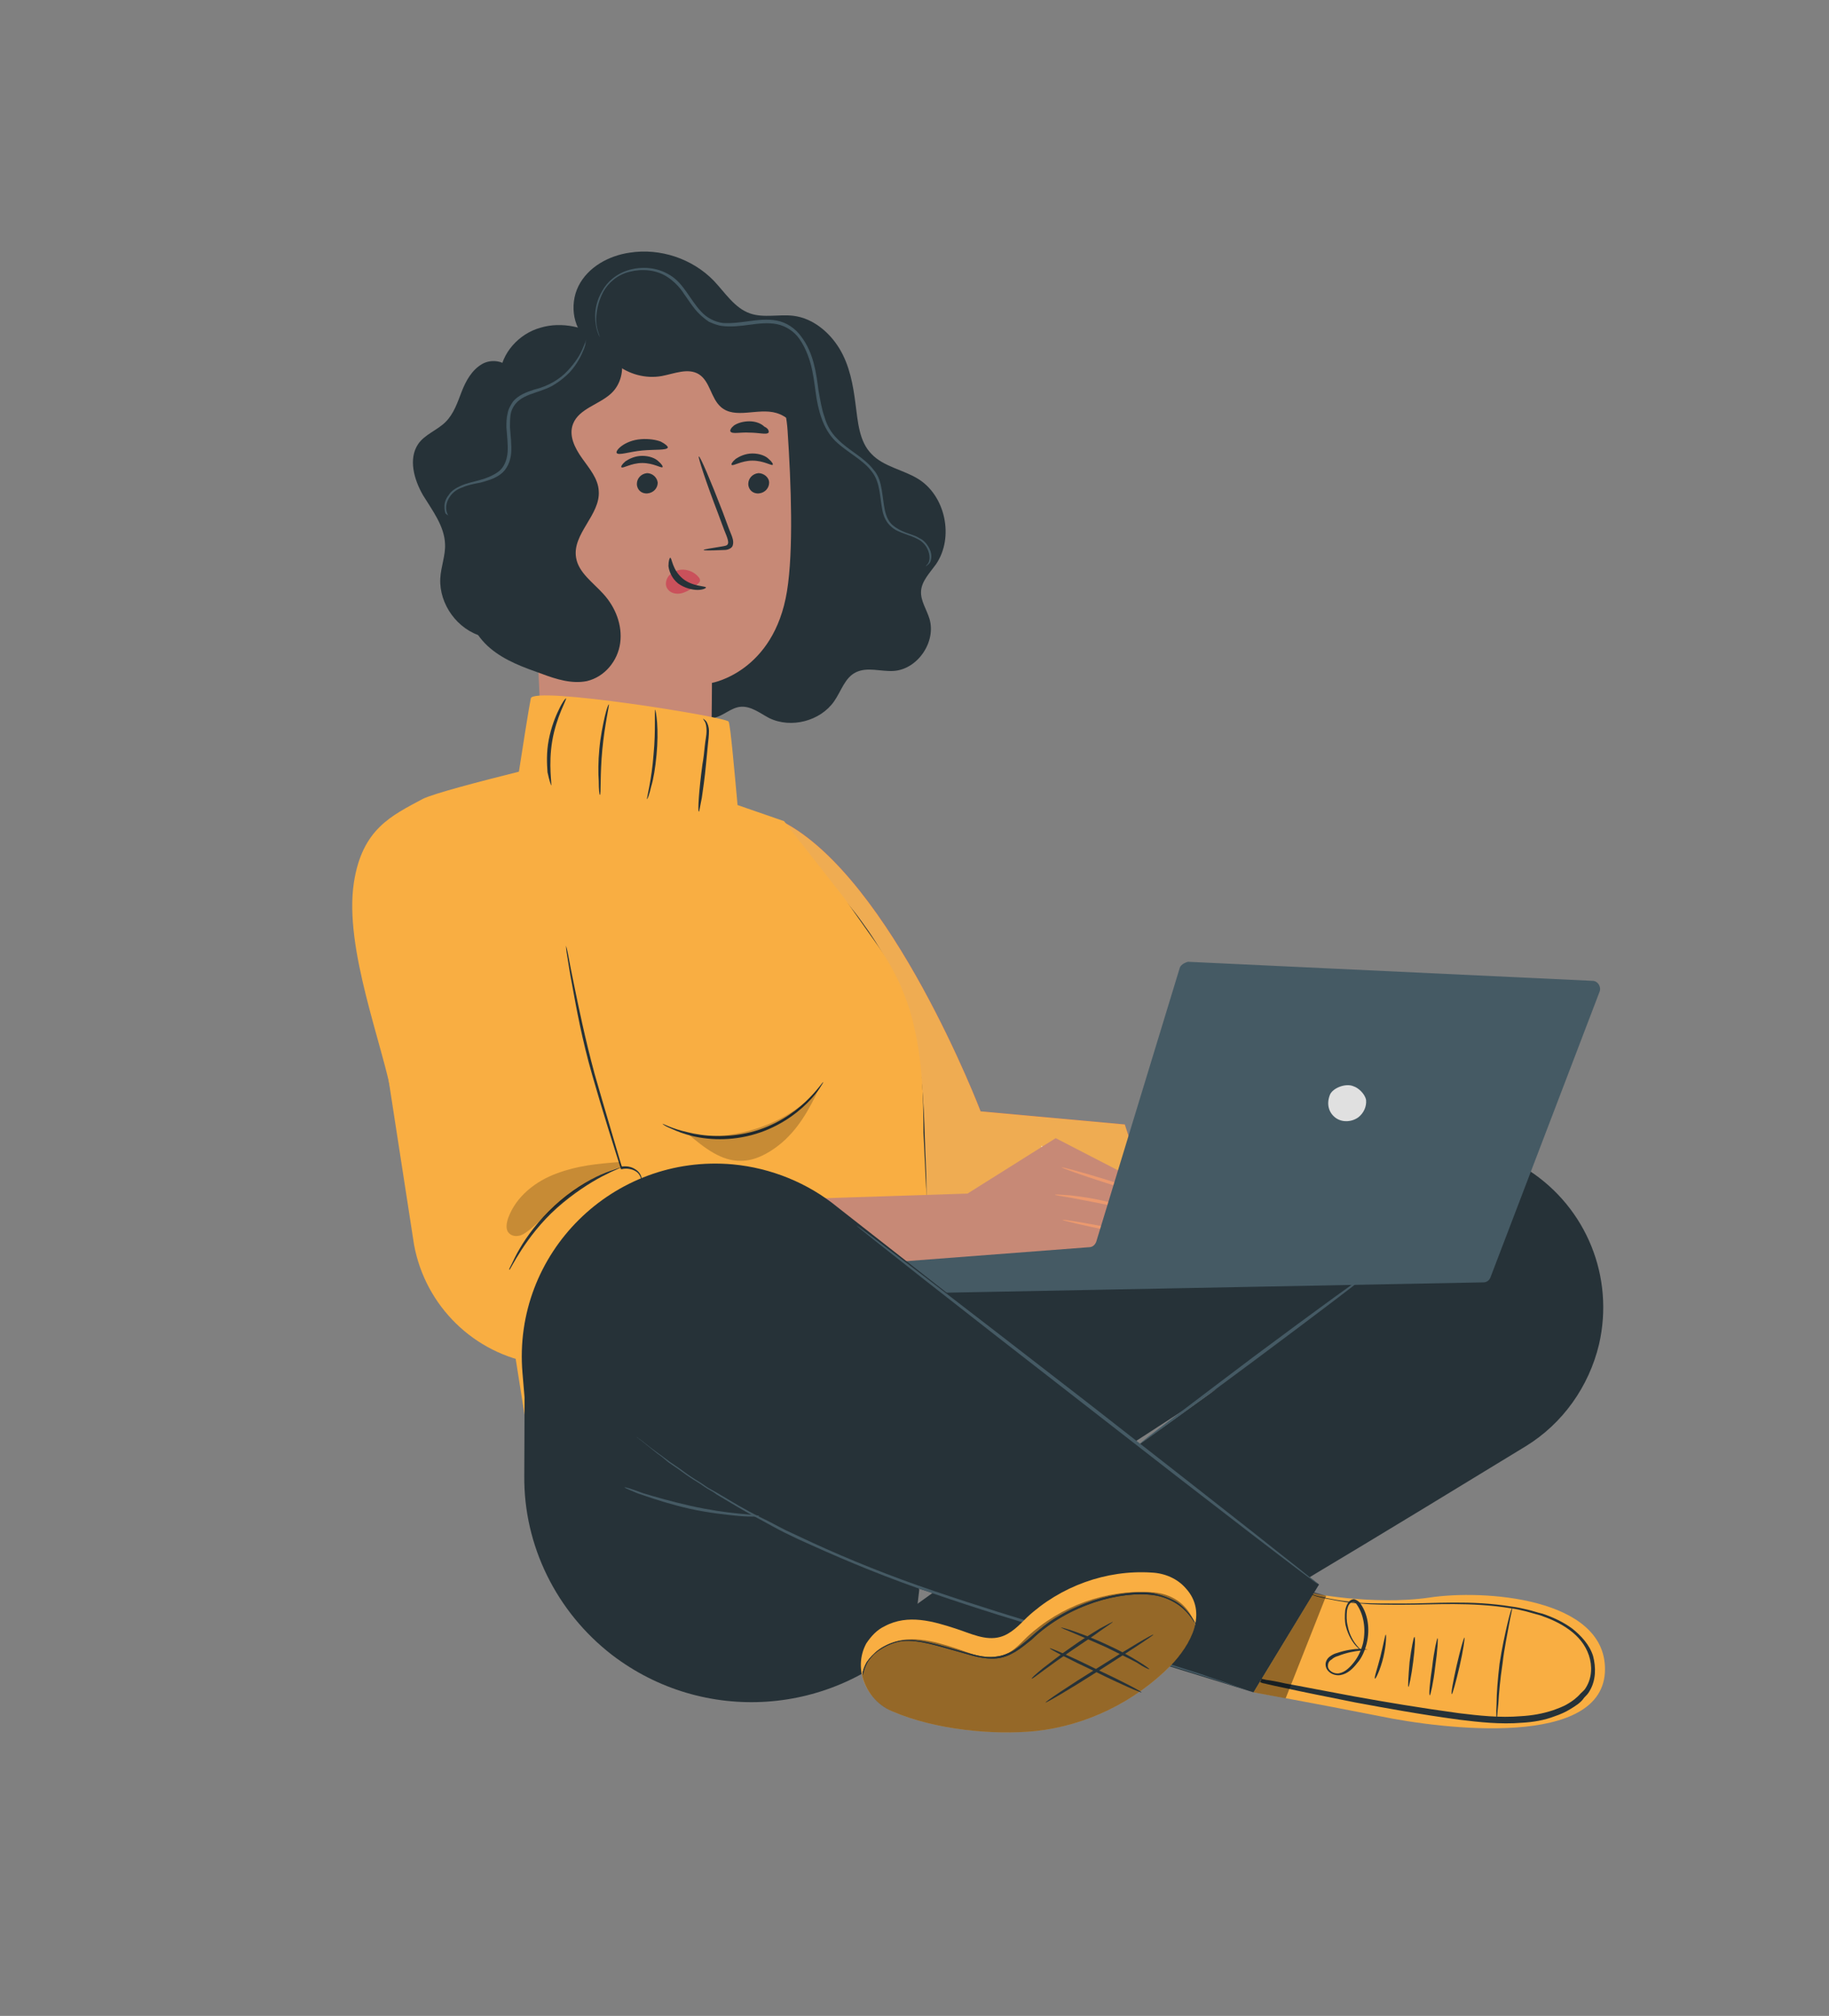 <?xml version="1.0" encoding="utf-8"?>
<!-- Generator: Adobe Illustrator 25.4.1, SVG Export Plug-In . SVG Version: 6.00 Build 0)  -->
<svg version="1.1" id="Character_2" xmlns="http://www.w3.org/2000/svg" xmlns:xlink="http://www.w3.org/1999/xlink" x="0px"
	 y="0px" viewBox="0 0 307 338.3" style="enable-background:new 0 0 307 338.3;" xml:space="preserve">
<rect x="0" y="0" width="307" height="338.3" fill="#808080" stroke="none"/>
<style type="text/css">
	.st0{fill:#263238;}
	.st1{fill:#C78976;}
	.st2{fill:#CA515B;}
	.st3{fill:#455A64;}
	.st4{fill:#EFAC52;}
	.st5{fill:#FAFAFA;}
	.st6{fill:#F9AE42;}
	.st7{opacity:0.2;}
	.st8{opacity:0.4;}
	.st9{fill:#EB996E;}
	.st10{fill:#E0E0E0;}
</style>
<g>
	<g>
		<g>
			<path class="st0" d="M81,106.8c-4.2-1.1-7.3-5.4-7.1-9.7c0.1-2,0.9-3.9,0.8-5.8c-0.1-3-2.1-5.6-3.7-8.2c-1.5-2.6-2.5-6.1-0.8-8.6
				c1.1-1.6,3.2-2.3,4.6-3.7c1.4-1.4,2-3.3,2.7-5.1c0.7-1.8,1.7-3.6,3.4-4.6c1.7-1,4.3-0.5,4.9,1.3"/>
			<path class="st0" d="M99.2,57.5c-3-1.9-3.7-6.3-2.1-9.5c1.6-3.2,5.1-5.1,8.6-5.6c5.1-0.8,10.5,1,14.1,4.7c1.9,2,3.5,4.6,6.1,5.5
				c2.3,0.8,4.9,0.1,7.3,0.4c3.2,0.4,6,2.7,7.7,5.5c1.7,2.8,2.3,6.1,2.7,9.3c0.4,3,0.6,6.3,2.7,8.4c2,2.1,5.2,2.6,7.7,4.1
				c4.7,2.8,6.2,9.9,3.1,14.4c-1,1.4-2.4,2.8-2.5,4.5c-0.1,1.6,0.9,3,1.4,4.6c1.2,3.9-2,8.6-6.1,8.8c-2.1,0.1-4.3-0.7-6.2,0.2
				c-1.9,0.9-2.5,3.2-3.7,4.9c-2.3,3.3-7.2,4.6-10.9,2.8c-1.5-0.8-3-2-4.7-1.9c-1.7,0.1-3,1.6-4.7,1.9c-2.2,0.4-4.3-1.2-5.6-3
				c-1.3-1.8-2.2-3.9-3.9-5.4c-2.2-1.9-5.2-2.4-8-3.4c-6.1-2.1-11.2-6.9-13.6-12.9c-2.4-6-2.1-13,0.8-18.7"/>
			<g>
				<g>
					<g>
						<g>
							<g>
								<g>
									<g>
										<g>
											<g>
												<g>
													<g>
														<g>
															<g>
																<path class="st1" d="M92.6,61.4c-2.5,0.3-4.3,2.4-4.3,4.9l0,0l2.9,64.7c0.1,7.6,11.3,11.9,19.5,11.7l0,0
																	c8.3-0.2,8.5-4.2,8.6-11.5c0.2-12.1,0.2-16.7,0.2-16.6c0,0,10.4-1.8,12.6-15.4c1.1-6.8,0.7-17.9,0.1-26.9
																	c-0.5-8.2-6-18.2-14.1-17.3L92.6,61.4z"/>
															</g>
														</g>
													</g>
												</g>
											</g>
										</g>
										<g>
											<g>
												<g>
													<g>
														<g>
															<g>
																<g>
																	<path class="st0" d="M129.1,81c0,0.9-0.7,1.7-1.7,1.8c-1,0.1-1.8-0.6-1.8-1.6c0-0.9,0.7-1.7,1.7-1.8
																		C128.2,79.4,129.1,80.1,129.1,81z"/>
																</g>
															</g>
														</g>
													</g>
												</g>
											</g>
											<g>
												<g>
													<g>
														<g>
															<g>
																<g>
																	<g>
																		<path class="st0" d="M129.7,78c-0.2,0.2-1.5-0.7-3.4-0.7c-1.9,0-3.3,1-3.5,0.7c-0.1-0.1,0.1-0.5,0.7-1
																			c0.6-0.4,1.6-0.9,2.8-0.9c1.2,0,2.2,0.4,2.7,0.9C129.6,77.5,129.8,77.9,129.7,78z"/>
																	</g>
																</g>
															</g>
														</g>
													</g>
												</g>
											</g>
										</g>
										<g>
											<g>
												<g>
													<g>
														<g>
															<g>
																<g>
																	<path class="st0" d="M110.4,81c0,0.9-0.7,1.7-1.7,1.8c-1,0.1-1.8-0.6-1.8-1.6c0-0.9,0.7-1.7,1.7-1.8
																		C109.5,79.4,110.3,80.1,110.4,81z"/>
																</g>
															</g>
														</g>
													</g>
												</g>
											</g>
											<g>
												<g>
													<g>
														<g>
															<g>
																<g>
																	<g>
																		<path class="st0" d="M111.2,78.4c-0.2,0.2-1.5-0.7-3.4-0.7c-1.9,0-3.3,1-3.5,0.7c-0.1-0.1,0.1-0.5,0.7-1
																			c0.6-0.4,1.6-0.9,2.8-0.9c1.2,0,2.2,0.4,2.7,0.9C111.1,77.9,111.3,78.3,111.2,78.4z"/>
																	</g>
																</g>
															</g>
														</g>
													</g>
												</g>
											</g>
										</g>
										<g>
											<g>
												<g>
													<g>
														<g>
															<g>
																<g>
																	<path class="st0" d="M118.1,92.3c0-0.1,1.2-0.3,3.1-0.6c0.5-0.1,0.9-0.1,1-0.5c0.1-0.3-0.1-0.9-0.3-1.4
																		c-0.5-1.2-0.9-2.4-1.4-3.7c-2-5.2-3.4-9.5-3.2-9.5c0.2-0.1,2,4.1,4,9.3c0.5,1.3,0.9,2.5,1.4,3.7
																		c0.2,0.5,0.5,1.2,0.3,1.9c-0.1,0.4-0.5,0.6-0.8,0.7c-0.3,0.1-0.6,0.1-0.8,0.1C119.3,92.4,118.1,92.4,118.1,92.3z"
																		/>
																</g>
															</g>
														</g>
													</g>
												</g>
											</g>
										</g>
										<g>
											<g>
												<g>
													<g>
														<g>
															<g>
																<path class="st1" d="M119.4,114.6c0,0-9.2,0.6-18.2-4.8c0,0,4.6,9.6,18.2,8.3V114.6z"/>
															</g>
														</g>
													</g>
												</g>
											</g>
										</g>
										<g>
											<g>
												<g>
													<g>
														<g>
															<g>
																<path class="st2" d="M117.3,96.9c-0.7-0.9-1.9-1.4-3-1.3c-0.8,0.1-1.6,0.5-2.1,1.1c-0.5,0.7-0.6,1.6-0.1,2.2
																	c0.5,0.7,1.6,0.9,2.5,0.6c0.9-0.3,1.7-0.8,2.4-1.4c0.2-0.2,0.4-0.3,0.5-0.6C117.5,97.4,117.5,97.1,117.3,96.9"/>
															</g>
														</g>
													</g>
												</g>
											</g>
										</g>
										<g>
											<g>
												<g>
													<g>
														<g>
															<g>
																<g>
																	<path class="st0" d="M112.5,93.6c0.3,0,0.3,2,2.1,3.5c1.7,1.4,3.9,1.2,3.9,1.5c0,0.1-0.5,0.4-1.4,0.4
																		c-0.9,0-2.2-0.3-3.3-1.1c-1.1-0.9-1.5-2.1-1.6-2.9C112.2,94.1,112.4,93.6,112.5,93.6z"/>
																</g>
															</g>
														</g>
													</g>
												</g>
											</g>
										</g>
									</g>
								</g>
							</g>
							<g>
								<g>
									<g>
										<g>
											<g>
												<g>
													<path class="st0" d="M112.1,75.1c-0.2,0.5-2.1,0.3-4.3,0.5c-2.2,0.2-4,0.9-4.3,0.4c-0.1-0.2,0.2-0.7,0.9-1.2
														c0.7-0.5,1.8-1,3.2-1.1c1.3-0.1,2.5,0.1,3.3,0.4C111.7,74.5,112.1,74.9,112.1,75.1z"/>
												</g>
											</g>
										</g>
									</g>
								</g>
							</g>
							<g>
								<g>
									<g>
										<g>
											<g>
												<g>
													<path class="st0" d="M129,72.6c-0.3,0.4-1.6,0-3.2,0c-1.6-0.1-2.9,0.3-3.2-0.2c-0.1-0.2,0.1-0.6,0.6-1
														c0.6-0.4,1.5-0.7,2.6-0.7c1.1,0,2,0.4,2.5,0.9C129,71.9,129.1,72.4,129,72.6z"/>
												</g>
											</g>
										</g>
									</g>
								</g>
							</g>
						</g>
					</g>
				</g>
			</g>
			<path class="st0" d="M101.5,57c-3.1-2.1-7.2-3.1-10.8-2c-3.6,1-6.6,4.3-6.8,8c-0.1,2.4,1,5-0.1,7.1c-1,2.1-3.5,2.9-5.3,4.4
				c-2.8,2.3-3.6,6.6-1.9,9.8c1.5,2.7,4.6,4.7,4.9,7.8c0.2,2.9-2.2,5.3-2.8,8.2c-0.7,3.1,1.1,6.4,3.6,8.5c2.5,2.1,5.6,3.2,8.7,4.3
				c2.4,0.9,5,1.7,7.5,1.2c3-0.7,5.2-3.4,5.6-6.4c0.4-3-0.8-6-2.8-8.2c-1.7-1.9-4.2-3.6-4.6-6.1c-0.7-4,4.1-7.2,3.8-11.2
				c-0.1-2.1-1.6-3.8-2.8-5.5c-1.2-1.7-2.3-3.8-1.5-5.8c1-2.5,4.3-3.2,6.3-5c1.7-1.5,2.3-4,1.7-6.2c-0.7-2.1-2.7-3.8-4.9-4.2"/>
			<path class="st0" d="M100.1,53.9c0,2.7,1.2,5.4,3.3,7.2c2.1,1.7,5,2.5,7.7,2c2.1-0.4,4.4-1.4,6.2-0.3c1.9,1.2,2,4,3.7,5.5
				c2.4,2.1,6.2,0.1,9.3,1c2.4,0.7,3.8,2.9,5.4,4.8c1.6,1.9,3.9,3.7,6.3,3c-0.1-2.1-0.3-4.3-0.9-6.3c-0.6-2-1.8-4-3.6-5.1
				c-1-0.6-2.1-1-3-1.8c-2-1.6-2.4-4.3-3.6-6.5c-1.6-2.8-4.6-4.8-7.8-5.2c-2.7-0.3-5.4,0.5-8-0.1c-1.9-0.5-3.6-1.7-5.6-2.1
				c-3.8-0.7-7.3,2-10.1,4.7"/>
		</g>
		<g>
			<path class="st3" d="M75.2,86.5c0.1,0-0.4-0.5-0.3-1.6c0.1-1,0.9-2.5,2.7-3.1c0.9-0.4,1.9-0.6,3-0.8c1.1-0.3,2.3-0.6,3.4-1.4
				c1.1-0.8,1.7-2.2,1.8-3.6c0.1-1.4-0.1-2.8-0.2-4.3c0-0.7,0-1.4,0.1-2.1c0.1-0.7,0.4-1.3,0.8-1.8c0.8-1,2.1-1.5,3.3-1.9
				c1.2-0.4,2.4-0.8,3.3-1.4c1-0.6,1.8-1.3,2.5-2c1.3-1.4,2-2.9,2.4-3.9c0.2-0.5,0.3-0.9,0.3-1.2c0.1-0.3,0.1-0.4,0.1-0.4
				c0,0-0.2,0.6-0.6,1.5c-0.4,1-1.2,2.3-2.5,3.7c-1.3,1.4-3.2,2.6-5.7,3.2c-1.2,0.4-2.6,0.9-3.5,2c-0.4,0.6-0.8,1.3-0.9,2
				C85,70.2,85,70.9,85,71.7c0.1,1.5,0.3,2.9,0.2,4.2c-0.1,1.3-0.6,2.6-1.6,3.3c-1,0.7-2.1,1.1-3.2,1.4c-1.1,0.3-2.1,0.5-3,0.9
				c-0.9,0.4-1.7,0.9-2.1,1.6c-0.5,0.6-0.7,1.3-0.7,1.9c0,0.6,0.1,1,0.2,1.2C75.1,86.4,75.2,86.5,75.2,86.5z"/>
		</g>
		<g>
			<path class="st3" d="M155.4,95c0,0,0.1,0,0.2-0.1c0.1-0.1,0.3-0.2,0.5-0.5c0.3-0.6,0.4-1.6-0.3-2.7c-0.3-0.5-0.8-1.1-1.5-1.4
				c-0.6-0.4-1.4-0.6-2.2-0.9c-0.8-0.3-1.6-0.7-2.3-1.3c-0.7-0.6-1.1-1.6-1.3-2.6c-0.2-1-0.3-2.1-0.5-3.3c-0.2-1.2-0.5-2.4-1.4-3.4
				c-1.6-2.1-4.2-3.2-6.1-5.2c-1-1-1.7-2.2-2.1-3.6c-0.5-1.4-0.7-2.8-1-4.4c-0.4-3-0.8-6.3-2.9-9.1c-1-1.4-2.5-2.4-4.1-2.7
				c-1.6-0.3-3.2-0.1-4.7,0.1c-1.5,0.2-3,0.4-4.4,0.3c-1.4-0.2-2.7-0.9-3.6-1.9c-1.9-2-2.9-4.7-5.2-6.1c-2.2-1.4-4.8-1.5-6.9-0.9
				c-2.1,0.6-3.7,2-4.5,3.5c-0.9,1.5-1.2,3-1.2,4.2c0,1.2,0.2,2.1,0.4,2.7c0.2,0.6,0.4,0.9,0.4,0.9c0,0-0.1-0.3-0.3-0.9
				c-0.2-0.6-0.4-1.5-0.3-2.7c0.1-1.2,0.4-2.6,1.2-4.1c0.8-1.4,2.3-2.8,4.4-3.3c2-0.5,4.5-0.4,6.5,1c1,0.7,1.9,1.6,2.6,2.7
				c0.8,1.1,1.5,2.3,2.5,3.3c0.5,0.5,1.1,1,1.7,1.4c0.7,0.3,1.4,0.6,2.2,0.7c1.5,0.2,3.1,0,4.6-0.2c1.5-0.2,3.1-0.4,4.6-0.1
				c1.5,0.3,2.9,1.2,3.8,2.5c0.9,1.3,1.5,2.8,1.9,4.3c0.4,1.5,0.6,3.1,0.8,4.6c0.2,1.5,0.5,3,1,4.4c0.5,1.4,1.2,2.7,2.3,3.8
				c2.1,2,4.6,3.1,6.1,5.1c0.8,1,1.1,2.1,1.3,3.2c0.2,1.1,0.3,2.3,0.5,3.3c0.2,1.1,0.7,2.1,1.4,2.7c0.7,0.7,1.6,1,2.4,1.3
				c0.8,0.3,1.5,0.5,2.2,0.9c0.6,0.3,1.1,0.8,1.4,1.3c0.6,1,0.6,2,0.4,2.5C155.7,94.8,155.4,94.9,155.4,95z"/>
		</g>
	</g>
	<g>
		<path class="st2" d="M188.8,188.7l-24.2-2.2c0,0-14.9-39.1-33.2-48.6l-11.9,20.7l25.4,47.7h49.6L188.8,188.7z"/>
		<path class="st4" d="M188.8,188.7l-24.2-2.2c0,0-14.9-39.1-33.2-48.6l-11.9,20.7l25.4,47.7h49.6L188.8,188.7z"/>
		<g>
			<path class="st5" d="M179.3,199.8c0.1-0.1-0.8-1.8-2-3.9c-1.2-2.1-2.4-3.7-2.5-3.6c-0.1,0.1,0.8,1.8,2,3.9
				C178,198.2,179.1,199.8,179.3,199.8z"/>
		</g>
		<g>
			<path class="st5" d="M167.7,204.3c0.1,0.1,1.1-0.4,2.3-1.2c1.2-0.8,2.1-1.5,2-1.6c-0.1-0.1-1.1,0.4-2.3,1.2
				C168.5,203.4,167.6,204.2,167.7,204.3z"/>
		</g>
		<path class="st6" d="M107.9,203.2l-12.5-50.3c-2.2-8.8-10.8-14.3-19.6-12.7l0,0c-9.1,1.6-15.3,10.3-13.9,19.5l7.6,49.2
			c1.9,10.3,10.1,18.3,20.4,19.9l9.9,1.5L107.9,203.2z"/>
		<g>
			<path class="st0" d="M68.6,136.9c0.1,0.1,1.4-1.5,4.4-2.2c1.5-0.3,3.4-0.4,5.4,0c2,0.5,4,1.5,5.8,3c3.7,3.1,5.6,7,7,9.8
				c0.7,1.4,1.2,2.6,1.5,3.4c0.4,0.8,0.6,1.2,0.6,1.2c0,0-0.1-0.5-0.4-1.3c-0.3-0.8-0.8-2-1.4-3.5c-0.6-1.4-1.4-3.1-2.6-4.9
				c-1.1-1.8-2.6-3.6-4.4-5.2c-1.9-1.6-4-2.6-6.1-3.1c-2.1-0.5-4-0.3-5.6,0.1c-1.5,0.4-2.7,1.1-3.4,1.6c-0.3,0.3-0.6,0.5-0.8,0.7
				C68.7,136.8,68.6,136.9,68.6,136.9z"/>
		</g>
		<g>
			<path class="st0" d="M139.2,148.2c0,0,0.1,0.2,0.3,0.5c0.3,0.3,0.6,0.8,1.1,1.3c0.9,1.1,2.2,2.7,3.7,4.8c3,4.2,6.7,10.4,8.5,18.1
				c1.7,7.7,1.8,14.9,2.1,20c0.1,2.6,0.2,4.7,0.4,6.1c0.1,0.7,0.1,1.2,0.1,1.7c0,0.4,0.1,0.6,0.1,0.6c0,0,0-0.2,0-0.6
				c0-0.4,0-1,0-1.7c0-1.5-0.1-3.6-0.2-6.1c-0.2-5.1-0.2-12.4-2-20.1c-1.8-7.8-5.6-14-8.7-18.2c-1.5-2.1-2.9-3.7-3.9-4.7
				c-0.5-0.5-0.9-0.9-1.1-1.2C139.4,148.4,139.2,148.2,139.2,148.2z"/>
		</g>
		<path class="st6" d="M59.4,148.1c1.4-9,6.3-11.2,11.5-14c1.7-0.9,9.8-3,16.2-4.6c0.6-3.9,1.7-10.9,2-12.3
			c0.3-2.1,32.8,3.1,33.2,3.9c0.3,0.5,1,8.6,1.5,14l7.8,2.7l10.1,12.9l5.3,7.5c3.1,4.3,5.4,9.2,6.5,14.4c1.3,5.7,1.5,11.3,1.5,17.4
			l1.6,33l-67.8,19.2l-5.3-33.5l-17.5-23.8C64.3,175.3,57.7,159.2,59.4,148.1z"/>
		<g>
			<path class="st0" d="M117.3,136.2c0.1,0,0.2-0.9,0.5-2.3c0.2-1.4,0.5-3.4,0.7-5.6c0.1-1.1,0.2-2.1,0.3-3.1
				c0.1-0.9,0.2-1.8,0.2-2.5c0-0.7-0.2-1.3-0.5-1.7c-0.3-0.3-0.5-0.4-0.5-0.4c0,0,0.1,0.2,0.3,0.5c0.2,0.3,0.3,0.9,0.3,1.6
				c0,0.7-0.2,1.5-0.3,2.5c-0.1,1-0.2,2-0.4,3.1c-0.3,2.2-0.5,4.2-0.6,5.6C117.2,135.3,117.2,136.2,117.3,136.2z"/>
		</g>
		<g>
			<path class="st0" d="M108.6,134.1c0.1,0,0.4-0.8,0.7-2.1c0.4-1.3,0.7-3.2,0.9-5.3c0.2-2.1,0.2-4,0.1-5.4
				c-0.1-1.4-0.3-2.2-0.3-2.2c-0.2,0,0.1,3.4-0.3,7.5C109.4,130.8,108.5,134.1,108.6,134.1z"/>
		</g>
		<g>
			<path class="st0" d="M92.5,131.8c0.2,0-0.5-3.4,0.2-7.5c0.7-4.1,2.5-7,2.3-7.1c-0.1,0-0.6,0.6-1.2,1.9c-0.6,1.2-1.3,3-1.7,5.1
				c-0.4,2.1-0.3,4-0.2,5.4C92.2,131,92.5,131.8,92.5,131.8z"/>
		</g>
		<g>
			<path class="st5" d="M145.9,209.8c0.1,0.1,1.6-1.1,3.3-2.6c1.7-1.6,3-2.9,2.9-3c-0.1-0.1-1.6,1.1-3.3,2.6
				C147.1,208.4,145.8,209.7,145.9,209.8z"/>
		</g>
		<g>
			<path class="st5" d="M125.5,202.3c0,0.1,2.3,0.8,4.9,2c2.7,1.2,4.7,2.4,4.8,2.3c0.1-0.1-1.9-1.6-4.6-2.8
				C127.9,202.6,125.5,202.2,125.5,202.3z"/>
		</g>
		<g>
			<path class="st5" d="M91.2,213.8c0,0.2,2.5,0.4,5.5,0.9c3,0.5,5.5,1.1,5.5,0.9c0-0.1-2.4-0.9-5.4-1.4
				C93.7,213.7,91.2,213.7,91.2,213.8z"/>
		</g>
		<g>
			<path class="st5" d="M108.3,210c0.1-0.1-1.2-1.6-3-3.4c-1.7-1.8-3.2-3.2-3.3-3.1c-0.1,0.1,1.2,1.6,3,3.4
				C106.7,208.7,108.2,210.1,108.3,210z"/>
		</g>
		<g>
			<path class="st5" d="M119.4,220.8c0.1,0,0.6-1.8,1.4-3.9c0.8-2.1,1.5-3.8,1.4-3.9c-0.1-0.1-1.1,1.5-1.9,3.7
				C119.5,218.9,119.3,220.8,119.4,220.8z"/>
		</g>
		<g>
			<path class="st5" d="M101.5,227c0.1,0.1,2.3-0.7,5-1.9c2.7-1.2,4.9-2.3,4.8-2.4c-0.1-0.1-2.3,0.7-5,1.9
				C103.6,225.8,101.4,226.8,101.5,227z"/>
		</g>
		<g>
			<path class="st5" d="M132.8,225.2c0.1,0-0.3-1.7-0.9-3.7c-0.7-2-1.3-3.5-1.4-3.5c-0.1,0,0.3,1.7,0.9,3.7
				C132,223.6,132.6,225.2,132.8,225.2z"/>
		</g>
		<g>
			<path class="st5" d="M112.2,228.6c0,0.2,2.9-0.3,6.4-0.5c3.5-0.2,6.4,0,6.4-0.2c0-0.1-2.9-0.5-6.5-0.3
				C115,227.8,112.1,228.5,112.2,228.6z"/>
		</g>
		<g>
			<path class="st0" d="M107.9,199.2c0,0,0-0.1,0-0.4c0-0.3,0-0.6-0.2-1.1c-0.1-0.5-0.4-1.1-1.1-1.5c-0.6-0.4-1.5-0.6-2.4-0.4
				l0.2,0.1c-1.1-3.8-2.8-9.4-4.6-15.7c-1.6-5.9-2.7-11.3-3.5-15.2c-0.4-1.9-0.7-3.5-0.9-4.6c-0.2-1.1-0.4-1.7-0.4-1.7
				c0,0,0,0.6,0.2,1.7c0.2,1.1,0.4,2.7,0.8,4.7c0.7,3.9,1.7,9.4,3.4,15.3c1.8,6.3,3.6,11.9,4.8,15.7l0,0.1l0.2,0
				c0.8-0.2,1.7,0,2.2,0.3c0.6,0.3,0.9,0.9,1,1.3C107.9,198.6,107.8,199.2,107.9,199.2z"/>
		</g>
		<g>
			<path class="st0" d="M85.5,213.1c0.1,0,0.7-1.3,2-3.3c1.3-2,3.3-4.7,6-7.1c2.7-2.4,5.5-4.2,7.6-5.3c2.1-1.1,3.5-1.6,3.5-1.6
				c0,0-0.4,0.1-1,0.3c-0.6,0.2-1.6,0.5-2.7,1c-2.2,1-5.1,2.7-7.8,5.2c-2.7,2.5-4.7,5.2-5.9,7.3c-0.6,1-1,1.9-1.3,2.5
				C85.6,212.7,85.4,213,85.5,213.1z"/>
		</g>
		<g class="st7">
			<path d="M104,195c-3.8,0.3-7,0.6-10.5,1.9c-3.6,1.3-6.9,3.9-8.2,7.5c-0.3,0.9-0.5,2,0.2,2.6c0.5,0.5,1.3,0.5,1.9,0.3
				c0.6-0.2,1.2-0.7,1.7-1.1c2.2-2,4.5-3.8,6.8-5.8c2.3-2,5.6-4,8.6-4.5"/>
		</g>
		<g>
			<path class="st0" d="M111.2,188.6c0,0,0.3,0.3,1,0.6c0.7,0.3,1.7,0.8,3.1,1.2c2.7,0.8,6.6,1.2,10.8,0.1c4.2-1.1,7.4-3.4,9.4-5.4
				c1-1,1.7-1.9,2.1-2.5c0.4-0.6,0.6-1,0.6-1c-0.1-0.1-1,1.4-3,3.3c-2,1.9-5.2,4.1-9.2,5.1c-4,1-7.9,0.7-10.6,0
				C112.7,189.4,111.2,188.5,111.2,188.6z"/>
		</g>
		<g class="st7">
			<path d="M137.6,182.4c-1.7,3.7-3.7,7.3-6.9,9.8c-1.8,1.4-4,2.6-6.3,2.6c-3.3,0.1-6.2-2.2-8.8-4.4
				C124,191.7,133.3,188,137.6,182.4"/>
		</g>
		<g>
			<path class="st0" d="M100.7,133.4c0.2,0,0-3.4,0.4-7.6c0.4-4.2,1.2-7.5,1.1-7.6c-0.1,0-0.4,0.8-0.7,2.1c-0.3,1.4-0.7,3.2-0.9,5.4
				c-0.2,2.1-0.2,4-0.1,5.4C100.5,132.5,100.6,133.4,100.7,133.4z"/>
		</g>
	</g>
	<g>
		<path class="st6" d="M219.3,267.2c0,0,10.9,2.3,20.6,0.9c9.1-1.4,29.5,0,29.5,12c0,13.4-27.2,10.1-37.8,7.9
			c-10.6-2.1-21.2-4-21.2-4L219.3,267.2z"/>
		<g>
			<path class="st0" d="M243.7,284.3c0.1,0,0.7-2.1,1.3-4.7c0.6-2.6,0.9-4.7,0.8-4.8c-0.1,0-0.7,2.1-1.3,4.7
				C243.9,282.2,243.5,284.3,243.7,284.3z"/>
		</g>
		<g>
			<path class="st0" d="M240,284.5c0.1,0,0.6-2.1,0.9-4.8c0.4-2.7,0.5-4.8,0.4-4.8c-0.1,0-0.6,2.1-0.9,4.8
				C240,282.3,239.8,284.5,240,284.5z"/>
		</g>
		<g>
			<path class="st0" d="M236.4,283.1c0.1,0,0.5-1.8,0.8-4.2c0.3-2.3,0.4-4.2,0.2-4.2c-0.1,0-0.5,1.8-0.8,4.2
				C236.4,281.2,236.3,283.1,236.4,283.1z"/>
		</g>
		<g>
			<path class="st0" d="M230.8,281.7c0.1,0.1,0.9-1.5,1.4-3.6c0.5-2.1,0.5-3.8,0.4-3.8c-0.1,0-0.4,1.7-0.9,3.7
				C231.2,280,230.6,281.6,230.8,281.7z"/>
		</g>
		<g>
			<path class="st0" d="M229.6,276.8c0,0-0.5-0.1-1.4-0.1c-0.9,0-2.3,0.2-3.8,0.7c-0.4,0.1-0.8,0.3-1.2,0.6
				c-0.4,0.3-0.7,0.8-0.7,1.3c0,1.2,1.3,2,2.5,1.8c1.2-0.2,2.1-1.1,2.8-2c0.8-0.9,1.3-2.1,1.6-3.3c0.6-2.5,0.2-5.1-1.2-6.9
				c-0.2-0.2-0.5-0.4-0.8-0.5c-0.3-0.1-0.7,0.1-0.9,0.3c-0.4,0.4-0.6,1-0.7,1.5c-0.1,1-0.1,1.9,0.1,2.7c0.4,1.6,1.2,2.8,1.8,3.4
				c0.3,0.3,0.6,0.6,0.8,0.7c0.2,0.1,0.3,0.2,0.3,0.2c0,0-0.4-0.3-1-1c-0.6-0.7-1.3-1.8-1.6-3.4c-0.2-0.8-0.2-1.7-0.1-2.6
				c0.1-0.4,0.2-0.9,0.6-1.2c0.3-0.3,0.7-0.2,1,0.2c1.2,1.7,1.6,4.1,1.1,6.5c-0.3,1.2-0.8,2.3-1.5,3.2c-0.7,0.9-1.5,1.7-2.5,1.9
				c-0.9,0.2-2-0.5-1.9-1.3c0-0.4,0.2-0.8,0.6-1c0.3-0.3,0.7-0.5,1.1-0.6c1.5-0.6,2.8-0.8,3.7-0.9
				C229.1,276.8,229.6,276.8,229.6,276.8z"/>
		</g>
		<g>
			<path class="st0" d="M211.5,282.3c0,0,0.1,0,0.3,0.1c0.2,0.1,0.5,0.1,0.8,0.2c0.8,0.2,1.8,0.4,3.2,0.7c2.7,0.6,6.7,1.4,11.7,2.4
				c4.9,0.9,10.8,2,17.5,2.9c3.3,0.4,6.8,0.8,10.5,0.5c1.8-0.1,3.7-0.4,5.5-1.1c0.9-0.3,1.8-0.7,2.6-1.2c0.8-0.5,1.7-1,2.3-1.9l0,0
				c0.3-0.3,0.7-0.7,0.9-1.1c1.1-1.8,1.1-4,0.6-5.9c-0.6-1.9-2-3.4-3.5-4.6c-1.5-1.1-3.2-1.9-5-2.5c-0.9-0.2-1.7-0.5-2.6-0.7
				c-0.9-0.2-1.7-0.4-2.6-0.5c-6.8-1.1-13-0.5-18.2-0.5c-2.6,0-4.9,0-7-0.1c-2-0.2-3.8-0.4-5.2-0.7c-0.7-0.1-1.3-0.3-1.9-0.4
				c-0.5-0.1-1-0.3-1.3-0.4c-0.3-0.1-0.6-0.2-0.8-0.2c-0.2,0-0.3-0.1-0.3-0.1c0,0,0.1,0,0.3,0.1c0.2,0.1,0.5,0.2,0.8,0.3
				c0.4,0.1,0.8,0.3,1.3,0.4c0.5,0.1,1.2,0.3,1.9,0.4c1.4,0.3,3.2,0.6,5.2,0.7c2.1,0.2,4.4,0.2,7,0.2c5.2,0,11.4-0.5,18.1,0.6
				c0.8,0.1,1.7,0.3,2.5,0.5c0.8,0.2,1.7,0.5,2.5,0.7c1.7,0.6,3.3,1.3,4.8,2.4c1.5,1.1,2.7,2.5,3.3,4.3c0.6,1.8,0.5,3.8-0.5,5.4
				c-0.2,0.4-0.6,0.7-0.9,1l0,0l0,0c-0.6,0.7-1.4,1.3-2.1,1.7c-0.8,0.5-1.7,0.8-2.5,1.1c-1.8,0.6-3.6,0.9-5.4,1
				c-3.6,0.3-7.1-0.1-10.4-0.5c-6.6-0.9-12.5-1.9-17.5-2.8c-4.9-0.9-8.9-1.7-11.7-2.2c-1.3-0.3-2.4-0.5-3.2-0.6
				c-0.3-0.1-0.6-0.1-0.8-0.2C211.6,282.3,211.5,282.2,211.5,282.3z"/>
		</g>
		<g>
			<path class="st0" d="M251.2,288.7c0.1,0,0.1-1.1,0.3-2.8c0.1-1.7,0.3-4.1,0.7-6.7c0.3-2.6,0.8-4.9,1.1-6.6
				c0.3-1.7,0.6-2.7,0.5-2.7c-0.1,0-0.4,1-0.8,2.7c-0.4,1.7-0.9,4-1.3,6.6c-0.3,2.6-0.5,5-0.5,6.7
				C251.1,287.6,251.2,288.7,251.2,288.7z"/>
		</g>
		<polygon class="st8" points="222.6,267.8 215.8,285 210.4,284 220.6,267.2 		"/>
	</g>
	<path class="st0" d="M132.9,220.5c1.1,0.4,72.3-19.6,101.1-27.7c7.6-2.1,15.7-0.9,22.3,3.4l0.3,0.2c9.7,6.3,14.4,17.9,11.8,29.2v0
		c-1.7,7.1-6.1,13.3-12.3,17.1c-19,11.6-59.2,36.1-60.4,35.6c-1.6-0.6-51.8-1.9-51.8-1.9l60.4-43.4l-28.7,18.6L132.9,220.5
		L132.9,220.5z"/>
	<path class="st1" d="M192.3,198.8l-15.1-7.8l-14.8,9.3l-55.5,1.8l-8,27l80.4-18.6c0,0,14.6,1.3,15.7-2
		C196,205.2,192.3,198.8,192.3,198.8z"/>
	<path class="st0" d="M146.8,242.2l7.5,24.6l-0.9,7.5l0,0c-13.6,13.7-35.3,15.2-50.7,3.4h0c-9.3-7.2-14.8-18.3-14.7-30l0.1-25.7
		L146.8,242.2z"/>
	<g>
		<path class="st3" d="M191.3,242.3c0.1,0.1,8.8-6.2,19.4-14.1c10.6-7.9,19.2-14.4,19.1-14.6c-0.1-0.1-8.8,6.2-19.4,14.1
			C199.8,235.7,191.2,242.2,191.3,242.3z"/>
	</g>
	<g>
		<path class="st9" d="M178.2,195.9c0,0.1,3.3,1.3,7.4,2.6c4.1,1.3,7.5,2.3,7.6,2.1c0-0.1-3.3-1.3-7.4-2.6
			C181.6,196.7,178.2,195.8,178.2,195.9z"/>
	</g>
	<g>
		<path class="st9" d="M177.1,200.5c0,0.1,1,0.2,2.6,0.5c1.6,0.3,3.8,0.7,6.2,1.2c2.4,0.6,4.5,1.2,6.1,1.6c1.5,0.5,2.5,0.8,2.5,0.7
			c0-0.1-0.9-0.5-2.4-1c-1.5-0.6-3.7-1.2-6.1-1.8c-2.4-0.6-4.6-0.9-6.3-1.1C178.1,200.5,177.1,200.4,177.1,200.5z"/>
	</g>
	<g>
		<path class="st9" d="M178.3,204.7c0,0.1,3.7,1,8.3,1.9c4.6,0.9,8.4,1.5,8.4,1.4c0-0.1-3.7-1-8.3-1.9
			C182.1,205.2,178.4,204.6,178.3,204.7z"/>
	</g>
	<g>
		<path class="st3" d="M198,162.5l-14,45.9c-0.2,0.5-0.6,0.9-1.2,0.9l-38,2.9c-0.7,0.1-1.2,0.6-1.2,1.3v2.4c0,0.7,0.6,1.3,1.4,1.3
			l104-2c0.5,0,1-0.3,1.2-0.9l18.3-47.9c0.3-0.8-0.3-1.8-1.2-1.8l-67.9-3.2C198.7,161.6,198.1,162,198,162.5z"/>
		<path class="st10" d="M227.2,182.3c0.7,0.2,1.9,1.2,2.1,2.3c0.1,1.1-0.4,2.2-1.3,2.9c-1.1,0.8-2.7,0.9-3.8,0.1
			c-1.1-0.8-1.6-2.2-1-3.8C223.6,182.6,225.9,181.7,227.2,182.3"/>
	</g>
	<g>
		<path class="st0" d="M210.4,284l11-18.1l-80.8-63.3c-5-4.1-11.2-6.6-17.6-7.2h0c-20.1-1.8-37,14.9-35.3,35l1.3,15.4l53.6,17.2
			L210.4,284z"/>
		<g>
			<path class="st3" d="M106.8,241.1c0,0,0.1,0.1,0.2,0.2c0.2,0.1,0.4,0.3,0.7,0.5c0.6,0.5,1.5,1.2,2.6,2.1c0.6,0.4,1.2,0.9,1.9,1.5
				c0.7,0.5,1.5,1,2.3,1.6c0.8,0.6,1.7,1.2,2.7,1.8c0.5,0.3,1,0.7,1.5,1c0.5,0.3,1.1,0.6,1.6,1c2.2,1.3,4.6,2.8,7.3,4.2
				c1.3,0.7,2.7,1.5,4.1,2.2c1.4,0.7,2.9,1.4,4.5,2.1c6.2,2.8,13,5.6,20.4,8.1c14.8,5.1,28.4,8.7,38.2,11.7c2.5,0.7,4.7,1.4,6.6,2
				c1.9,0.6,3.6,1.1,5,1.6c1.3,0.4,2.4,0.8,3.1,1c0.3,0.1,0.6,0.2,0.8,0.3c0.2,0.1,0.3,0.1,0.3,0.1c0,0-0.1,0-0.3-0.1
				c-0.2-0.1-0.5-0.2-0.8-0.3c-0.7-0.3-1.8-0.6-3.1-1.1c-1.3-0.5-3-1-4.9-1.7c-1.9-0.6-4.1-1.3-6.6-2.1c-9.8-3.1-23.4-6.8-38.1-11.8
				c-7.4-2.5-14.3-5.3-20.4-8.1c-1.5-0.7-3-1.4-4.5-2.1c-1.4-0.7-2.8-1.5-4.1-2.1c-2.7-1.3-5.1-2.8-7.3-4.1
				c-0.5-0.3-1.1-0.6-1.6-0.9c-0.5-0.3-1-0.7-1.5-1c-1-0.6-1.9-1.2-2.7-1.8c-0.8-0.6-1.6-1.1-2.3-1.6c-0.7-0.5-1.3-1-1.9-1.4
				c-1.1-0.8-2-1.5-2.6-2c-0.3-0.2-0.5-0.4-0.7-0.5C106.9,241.2,106.8,241.1,106.8,241.1z"/>
		</g>
		<g>
			<path class="st3" d="M104.8,249.6c0,0,0.3,0.2,0.8,0.4c0.5,0.2,1.3,0.6,2.3,0.9c2,0.7,4.8,1.6,7.9,2.3c3.2,0.7,6.1,1,8.2,1.2
				c1.1,0.1,1.9,0.1,2.5,0.1c0.6,0,0.9,0,0.9-0.1c0-0.1-1.3-0.2-3.4-0.4c-2.1-0.2-5-0.6-8.1-1.3c-3.1-0.7-5.9-1.5-7.9-2.1
				C106.1,249.9,104.9,249.5,104.8,249.6z"/>
		</g>
		<g>
			<path class="st3" d="M143.8,205.7c-0.1,0.1,17.2,13.7,38.6,30.3c21.4,16.7,38.9,30.1,38.9,29.9c0.1-0.1-17.2-13.7-38.6-30.4
				C161.4,219,143.9,205.5,143.8,205.7z"/>
		</g>
		<g>
			<g>
				<path class="st6" d="M148.5,272.9c3.9-2.1,8.2-0.8,11.9,0.4c2.5,0.8,5,2.1,7.5,1.4c1.8-0.5,3.2-2,4.5-3.3
					c5.6-5.2,13.3-8,20.9-7.5c2.2,0.1,4.3,1,5.7,2.6c3.8,4.1,0.9,9.5-2.5,13c-6,6.1-14.2,10.1-22.7,11c-7.1,0.7-16.8-0.2-24-3.3
					c-4.4-1.9-6.7-7.1-4.4-11.4C146.2,274.6,147.2,273.5,148.5,272.9z"/>
				<g class="st8">
					<path d="M148.5,276.2c3.9-2.1,8.2-0.8,11.9,0.4c2.5,0.8,5,2.1,7.5,1.4c1.8-0.5,3.2-2,4.5-3.3c5.6-5.2,13.3-8,20.9-7.5
						c2.2,0.1,4.3,1,5.7,2.6c0.8,0.9,1.3,1.9,1.6,2.9c-0.6,2.5-2.2,4.9-4.1,6.8c-6,6.1-14.2,10.1-22.7,11c-7.1,0.7-16.8-0.2-24-3.3
						c-2.7-1.1-4.5-3.5-5.1-6.1c0.2-0.7,0.4-1.3,0.7-2C146.2,277.9,147.2,276.8,148.5,276.2z"/>
				</g>
			</g>
			<g>
				<path class="st0" d="M144.8,281.1c0.1,0,0.1-0.9,0.9-2.3c0.5-0.7,1.1-1.4,2.1-2c0.9-0.6,2.2-1.2,3.6-1.4
					c2.9-0.3,6.2,0.9,9.9,1.9c1.8,0.5,3.8,1.2,6,1c1.1-0.1,2.1-0.5,3.1-1.1c1-0.6,1.8-1.3,2.7-2c3.2-3.1,7-5.1,10.6-6.3
					c1.8-0.6,3.6-1,5.3-1.2c1.7-0.2,3.3-0.2,4.7,0c1.4,0.2,2.6,0.7,3.6,1.3c1,0.6,1.7,1.3,2.2,1.9c1,1.2,1.4,2.1,1.4,2.1
					c0,0-0.3-0.9-1.3-2.2c-0.5-0.6-1.2-1.4-2.2-2c-1-0.6-2.3-1.1-3.7-1.4c-1.5-0.3-3.1-0.2-4.8,0c-1.7,0.2-3.5,0.6-5.4,1.2
					c-1.8,0.6-3.7,1.4-5.6,2.5c-0.9,0.5-1.8,1.1-2.7,1.8c-0.9,0.7-1.7,1.4-2.5,2.1c-0.8,0.7-1.7,1.4-2.6,2c-0.9,0.5-1.9,0.9-2.9,1
					c-2,0.3-4-0.4-5.8-0.9c-3.7-1-7.1-2.2-10.1-1.8c-3,0.5-4.9,2.3-5.8,3.6c-0.4,0.7-0.6,1.3-0.7,1.8
					C144.8,280.8,144.8,281.1,144.8,281.1z"/>
			</g>
			<g>
				<path class="st0" d="M144.8,281.1c0.1,0,0.1-0.9,0.9-2.3c0.5-0.7,1.1-1.4,2.1-2c0.9-0.6,2.2-1.2,3.6-1.4
					c2.9-0.3,6.2,0.9,9.9,1.9c1.8,0.5,3.8,1.2,6,1c1.1-0.1,2.1-0.5,3.1-1.1c1-0.6,1.8-1.3,2.7-2c3.2-3.1,7-5.1,10.6-6.3
					c1.8-0.6,3.6-1,5.3-1.2c1.7-0.2,3.3-0.2,4.7,0c1.4,0.2,2.6,0.7,3.6,1.3c1,0.6,1.7,1.3,2.2,1.9c1,1.2,1.4,2.1,1.4,2.1
					c0,0-0.3-0.9-1.3-2.2c-0.5-0.6-1.2-1.4-2.2-2c-1-0.6-2.3-1.1-3.7-1.4c-1.5-0.3-3.1-0.2-4.8,0c-1.7,0.2-3.5,0.6-5.4,1.2
					c-1.8,0.6-3.7,1.4-5.6,2.5c-0.9,0.5-1.8,1.1-2.7,1.8c-0.9,0.7-1.7,1.4-2.5,2.1c-0.8,0.7-1.7,1.4-2.6,2c-0.9,0.5-1.9,0.9-2.9,1
					c-2,0.3-4-0.4-5.8-0.9c-3.7-1-7.1-2.2-10.1-1.8c-3,0.5-4.9,2.3-5.8,3.6c-0.4,0.7-0.6,1.3-0.7,1.8
					C144.8,280.8,144.8,281.1,144.8,281.1z"/>
			</g>
			<g>
				<path class="st0" d="M192.9,280.1c0-0.1-0.7-0.6-2-1.4c-1.3-0.8-3.1-1.8-5.1-2.7c-2.1-1-4-1.7-5.4-2.2c-1.4-0.5-2.3-0.7-2.3-0.7
					c0,0.1,0.8,0.4,2.2,1c1.4,0.6,3.3,1.4,5.3,2.3c2,1,3.9,1.9,5.2,2.6C192,279.8,192.9,280.2,192.9,280.1z"/>
			</g>
			<g>
				<path class="st0" d="M191.6,284c0.1-0.1-3.3-1.9-7.6-3.9c-4.2-2.1-7.7-3.6-7.8-3.5c-0.1,0.1,3.3,1.9,7.6,3.9
					C188,282.6,191.5,284.1,191.6,284z"/>
			</g>
			<g>
				<path class="st0" d="M175.5,285.7c0.1,0.1,4.2-2.3,9.2-5.5c5-3.2,9-5.8,8.9-5.9c-0.1-0.1-4.2,2.3-9.2,5.5
					C179.4,282.9,175.4,285.6,175.5,285.7z"/>
			</g>
			<g>
				<path class="st0" d="M173.2,281.7c0,0.1,0.8-0.5,2-1.4c1.2-0.9,2.9-2.1,4.8-3.4c1.9-1.3,3.6-2.4,4.8-3.3c1.2-0.8,2-1.4,2-1.4
					c0-0.1-0.9,0.4-2.2,1.1c-1.3,0.8-3.1,1.9-4.9,3.2c-1.9,1.3-3.5,2.6-4.7,3.5C173.8,281,173.1,281.6,173.2,281.7z"/>
			</g>
		</g>
	</g>
</g>
</svg>

